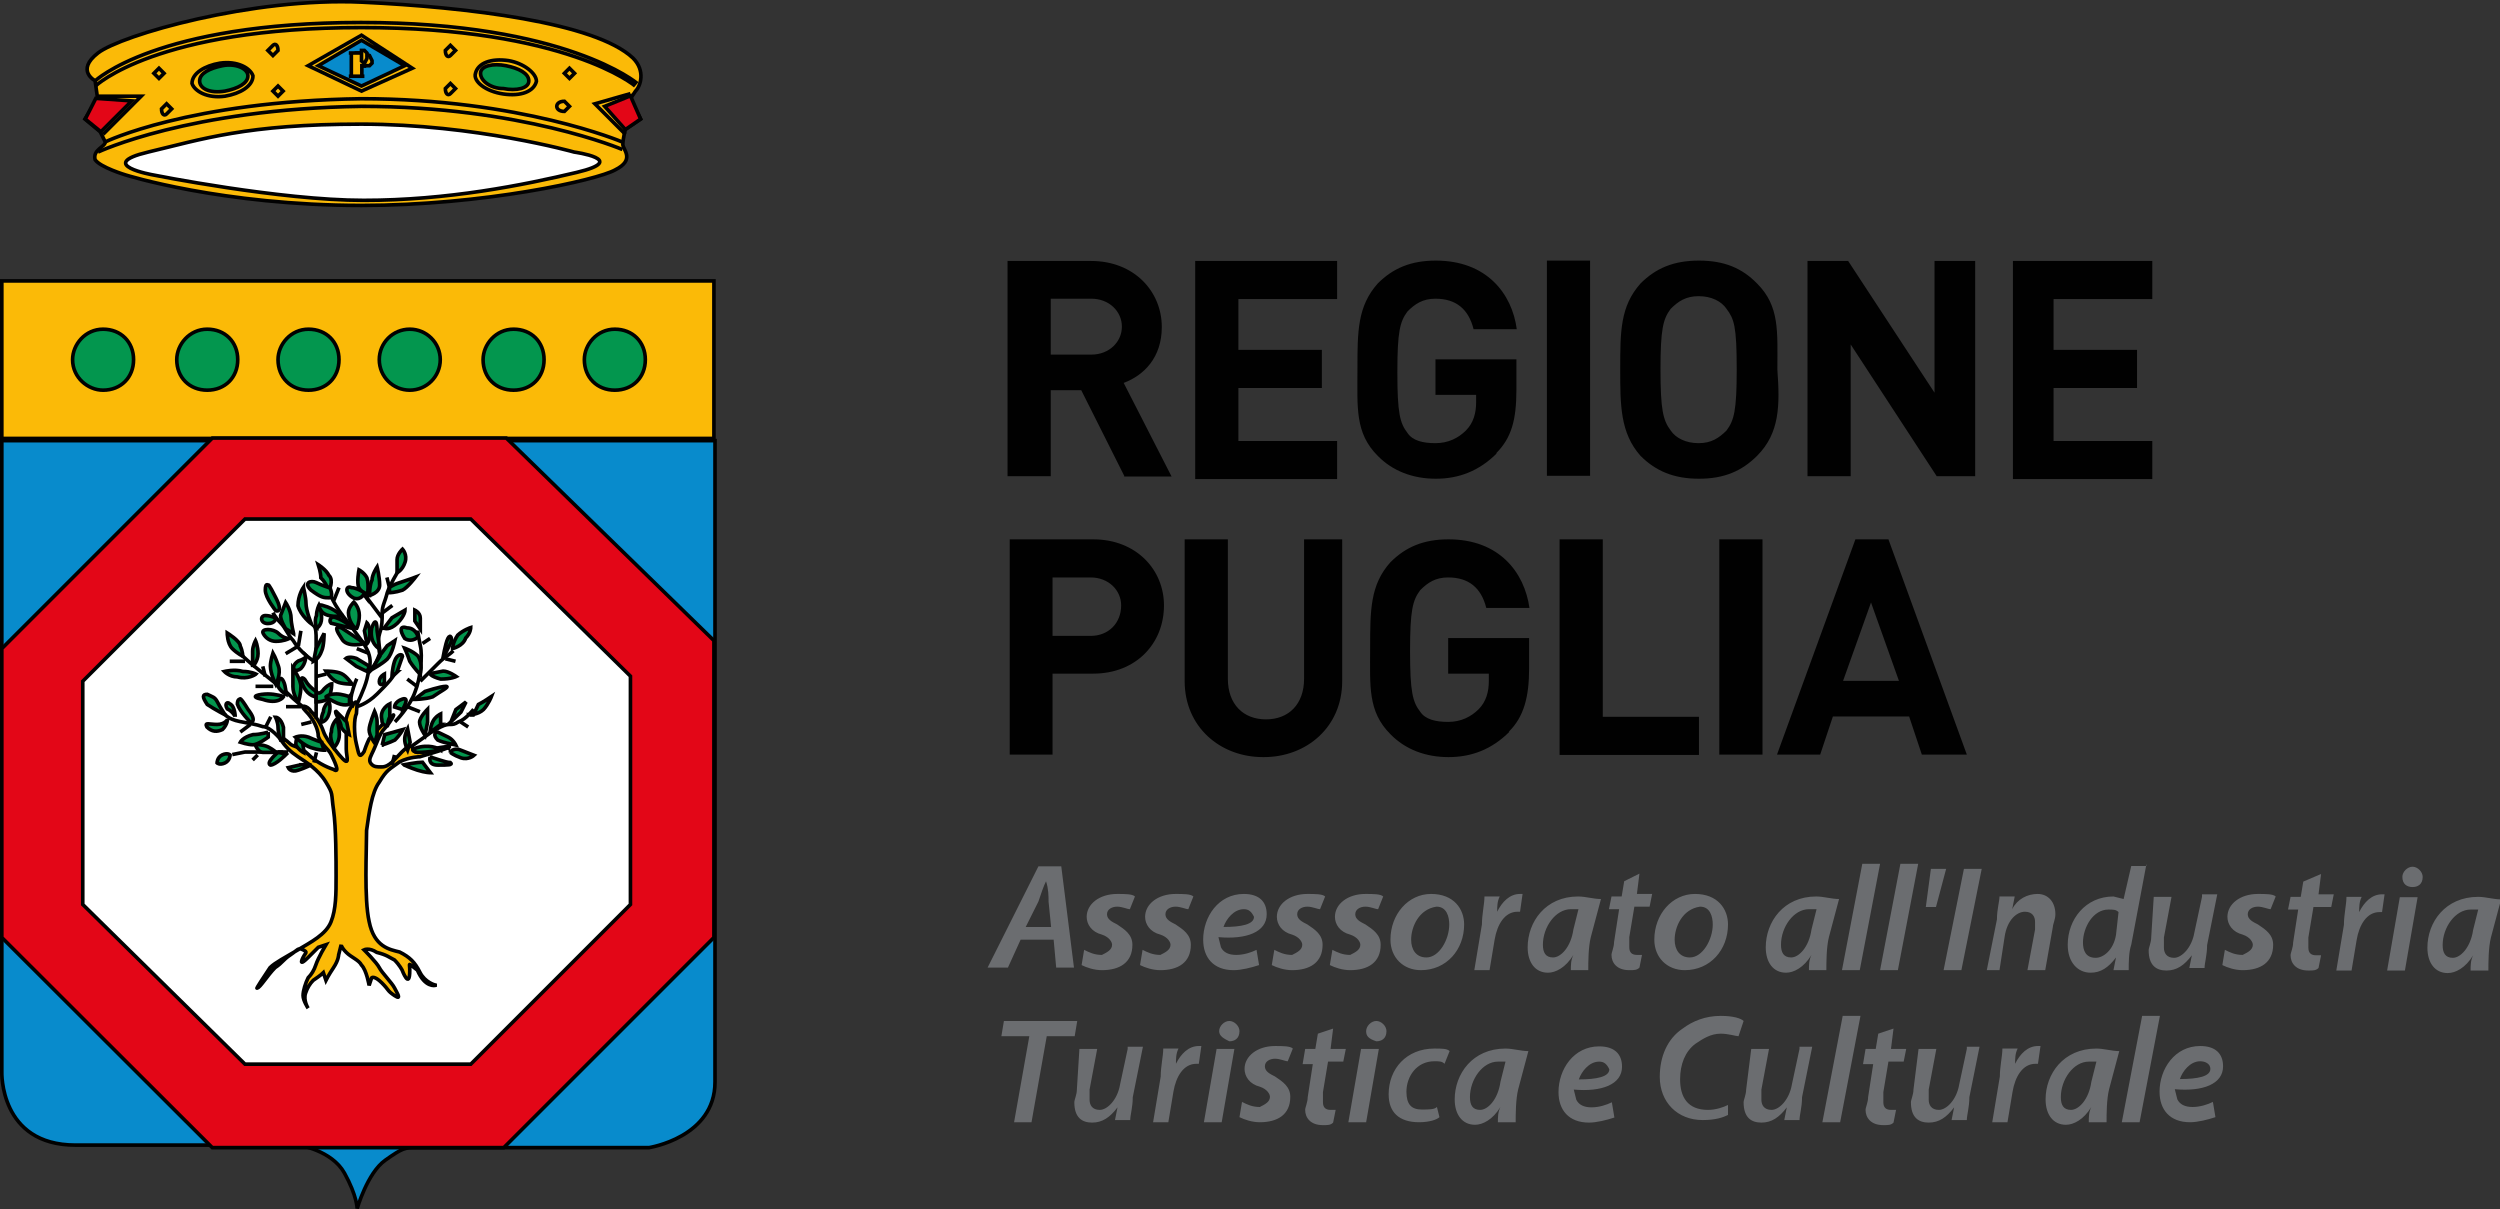 <?xml version="1.0" encoding="UTF-8"?>
<svg xmlns="http://www.w3.org/2000/svg" id="Livello_2" data-name="Livello 2" viewBox="0 0 68.88 33.31">
  <rect x="0" y="0" width="68.88" height="33.31" fill="#333333" stroke="none"/>
  <defs>
    <style>
      .cls-1 {
        fill: none;
        stroke: #010101;
        stroke-miterlimit: 3.86;
        stroke-width: .1px;
      }

      .cls-2 {
        fill: #088bcc;
      }

      .cls-2, .cls-3, .cls-4, .cls-5, .cls-6, .cls-7, .cls-8 {
        stroke-width: 0px;
      }

      .cls-3 {
        fill: #e30617;
      }

      .cls-4 {
        fill: #6b6d70;
      }

      .cls-5 {
        fill: #fff;
      }

      .cls-6 {
        fill: #fbba07;
      }

      .cls-7 {
        fill: #010101;
      }

      .cls-8 {
        fill: #03964e;
      }
    </style>
  </defs>
  <g id="Livello_1-2" data-name="Livello 1">
    <g>
      <g>
        <path class="cls-4" d="m28.12,25.89l-.35.77h-.56l1.4-2.79h.63l.35,2.79h-.49l-.07-.77h-.91Zm.84-.35l-.07-.7c0-.14,0-.35-.07-.56-.07.14-.14.35-.21.56l-.35.7h.7Zm.84,1.05c.14.07.35.14.56.14.49,0,.84-.21.84-.7,0-.28-.21-.42-.42-.56-.14-.07-.28-.14-.28-.28s.14-.21.28-.21.28.07.35.07l.14-.35c-.07-.07-.28-.07-.49-.07-.49,0-.84.28-.84.63,0,.21.14.42.42.49.21.07.28.21.28.28,0,.14-.14.21-.28.28-.21,0-.35-.07-.49-.14l-.07.42Zm1.61,0c.14.07.35.14.56.14.49,0,.84-.21.84-.7,0-.28-.21-.42-.42-.56-.14-.07-.28-.14-.28-.28s.14-.21.28-.21.28.07.35.07l.14-.35c-.07-.07-.28-.07-.49-.07-.49,0-.84.28-.84.63,0,.21.14.42.42.49.21.07.28.21.28.28,0,.14-.14.21-.28.28-.21,0-.35-.07-.49-.14l-.07.42Zm3.28,0c-.21.07-.49.14-.7.14-.56,0-.84-.35-.84-.84,0-.63.42-1.26,1.12-1.26.42,0,.63.21.63.56,0,.49-.56.7-1.33.63l.07.28c.07.14.21.21.42.21s.42-.07.56-.14l.07.42Zm-.42-1.54c-.28,0-.49.28-.56.49.49,0,.84-.07.84-.28-.07-.14-.14-.21-.28-.21m.77,1.54c.14.07.35.14.56.14.49,0,.84-.21.84-.7,0-.28-.21-.42-.42-.56-.14-.07-.28-.14-.28-.28s.14-.21.28-.21.28.07.35.07l.14-.35c-.07-.07-.28-.07-.49-.07-.49,0-.84.28-.84.63,0,.21.14.42.42.49.21.07.28.21.28.28,0,.14-.14.21-.28.28-.21,0-.35-.07-.49-.14l-.07.42Zm1.6,0c.14.07.35.14.56.14.49,0,.84-.21.84-.7,0-.28-.21-.42-.42-.56-.14-.07-.28-.14-.28-.28s.14-.21.28-.21.28.07.35.07l.14-.35c-.07-.07-.28-.07-.49-.07-.49,0-.84.28-.84.63,0,.21.14.42.42.49.21.07.28.21.28.28,0,.14-.14.21-.28.28-.21,0-.35-.07-.49-.14l-.07.42Zm3.7-1.12c0,.7-.49,1.26-1.19,1.26-.49,0-.84-.35-.84-.84,0-.7.49-1.26,1.12-1.26s.91.42.91.84m-1.46.42c0,.28.14.49.42.49.35,0,.63-.49.63-.91,0-.21-.07-.49-.35-.49-.49.07-.7.56-.7.91m2.16.84l.14-.84c.07-.42.28-.77.63-.77h.07l.07-.49h-.07c-.28,0-.49.21-.63.49,0-.14,0-.28.07-.42h-.42c0,.21-.07.49-.07.77l-.21,1.26h.42Zm2.24,0c0-.14,0-.28.07-.42-.21.35-.49.49-.7.49-.35,0-.56-.28-.56-.7,0-.7.49-1.4,1.39-1.4.21,0,.42.07.63.07l-.28,1.05c-.07.28-.07.7-.07.91h-.49Zm.21-1.68h-.21c-.42,0-.77.49-.77.98,0,.21.07.35.28.35s.49-.28.56-.77l.14-.56Zm1.26-.77l-.07.42h-.28l-.07.35h.28l-.14.91c0,.14-.07.28-.07.35,0,.21.14.42.49.42.14,0,.21,0,.28-.07l.07-.35h-.14c-.14,0-.21-.07-.21-.21v-.28l.14-.84h.42l.07-.35h-.42l.07-.56-.42.21Zm2.86,1.19c0,.7-.49,1.26-1.19,1.26-.49,0-.84-.35-.84-.84,0-.7.49-1.26,1.12-1.26s.91.42.91.84m-1.47.42c0,.28.14.49.42.49.35,0,.63-.49.63-.91,0-.21-.07-.49-.35-.49-.49.07-.7.56-.7.91m3.7.84c0-.14,0-.28.07-.42-.21.35-.49.49-.7.49-.35,0-.56-.28-.56-.7,0-.7.49-1.4,1.39-1.4.21,0,.42.07.63.07l-.28,1.05c-.07.28-.07.7-.07.91h-.49Zm.21-1.68h-.21c-.42,0-.77.49-.77.98,0,.21.07.35.28.35s.49-.28.56-.77l.14-.56Zm1.19,1.68l.56-2.93h-.49l-.56,2.93h.49Zm1.05,0l.56-2.93h-.49l-.56,2.93h.49Zm.91-2.79l-.14,1.05h.28l.28-1.05h-.42Zm.91,0l-.56,2.79h.49l.56-2.79h-.49Zm.98,2.79l.14-.91c.07-.49.35-.7.56-.7s.28.14.28.28v.21l-.21,1.12h.49l.21-1.19c0-.07.07-.21.07-.35,0-.35-.21-.56-.49-.56s-.56.14-.7.42l.07-.35h-.42c0,.14-.07.35-.07.63l-.28,1.4h.35Zm4.05-2.93l-.42,2.23c-.07.21-.07.49-.07.7h-.42l.07-.35c-.21.28-.42.42-.7.42-.35,0-.63-.28-.63-.77,0-.7.49-1.33,1.26-1.33l.28.07.21-.91h.42v-.07Zm-.77,1.33c-.07-.07-.14-.07-.28-.07-.42,0-.7.49-.7.91,0,.21.07.42.35.42.21,0,.49-.21.56-.63l.07-.63Zm2.3-.42l-.21.98c-.07.42-.35.7-.56.7s-.28-.14-.28-.28v-.28l.21-1.12h-.49l-.07,1.12c0,.14-.07.28-.07.35,0,.42.21.56.49.56s.49-.14.7-.42l-.07.35h.42c0-.14.07-.35.07-.63l.28-1.4h-.42v.07Zm.56,1.88c.14.07.35.14.56.14.49,0,.84-.21.84-.7,0-.28-.21-.42-.42-.56-.14-.07-.28-.14-.28-.28s.14-.21.28-.21.28.07.35.07l.14-.35c-.07-.07-.28-.07-.49-.07-.49,0-.84.28-.84.63,0,.21.14.42.42.49.21.07.28.21.28.28,0,.14-.14.21-.28.28-.21,0-.35-.07-.49-.14l-.07.42Zm2.23-2.3l-.07.42h-.28l-.07.35h.28l-.14.91c0,.14-.07.28-.07.35,0,.21.14.42.49.42.14,0,.21,0,.28-.07l.07-.35h-.14c-.14,0-.21-.07-.21-.21v-.28l.14-.84h.49l.07-.35h-.42l.07-.56-.49.21Zm1.33,2.45l.14-.84c.07-.42.28-.77.63-.77h.07l.07-.49h-.07c-.28,0-.49.21-.63.49,0-.14,0-.28.07-.42h-.42c0,.21-.07.49-.07.77l-.21,1.26h.42Zm.98,0l.35-2.02h.49l-.35,2.02h-.49Zm.42-2.58c0-.14.14-.28.28-.28s.28.14.28.28c0,.21-.14.28-.28.28s-.28-.07-.28-.28m1.88,2.58c0-.14,0-.28.07-.42-.21.35-.49.49-.7.49-.35,0-.56-.28-.56-.7,0-.7.49-1.4,1.4-1.4.21,0,.42.07.63.07l-.28,1.05c-.07.28-.07.7-.07.91h-.49Zm.21-1.68h-.21c-.42,0-.77.49-.77.98,0,.21.07.35.28.35s.49-.28.56-.77l.14-.56Zm-40.35,5.86h.49l.42-2.37h.77l.07-.42h-2.02l-.07.42h.77l-.42,2.37Zm3.14-2.02l-.21.98c-.07.42-.35.7-.56.7s-.28-.14-.28-.28v-.28l.21-1.12h-.49l-.07,1.12c0,.14-.07.28-.07.35,0,.42.21.56.49.56s.49-.14.7-.42l-.07.35h.42c0-.14.07-.35.07-.63l.28-1.39h-.42v.07Zm1.12,2.02l.14-.84c.07-.42.28-.77.63-.77h.07l.07-.49h-.07c-.28,0-.49.21-.63.49,0-.14,0-.28.07-.42h-.42c0,.21-.07.49-.07.77l-.21,1.26h.42Zm.98,0l.35-2.02h.49l-.35,2.02h-.49Zm.42-2.51c0-.14.14-.28.28-.28s.28.14.28.28c0,.21-.14.28-.28.28-.14-.07-.28-.14-.28-.28m.56,2.37c.14.07.35.14.56.14.49,0,.84-.21.84-.7,0-.28-.21-.42-.42-.56-.14-.07-.28-.14-.28-.28s.14-.21.28-.21.28.07.35.07l.14-.35c-.07-.07-.28-.07-.49-.07-.49,0-.84.28-.84.63,0,.21.14.42.42.49.21.07.28.21.28.28,0,.14-.14.21-.28.28-.21,0-.35-.07-.49-.14l-.07.42Zm2.16-2.3l-.07.42h-.28l-.07.42h.28l-.14.91c0,.14-.07.28-.07.35,0,.21.14.42.49.42.14,0,.21,0,.28-.07l.07-.35h-.14c-.14,0-.21-.07-.21-.21v-.28l.14-.84h.42l.07-.35h-.42l.07-.56-.42.14Zm.84,2.44l.35-2.02h.49l-.35,2.02h-.49Zm.49-2.51c0-.14.14-.28.28-.28s.28.14.28.28c0,.21-.14.28-.28.28-.21-.07-.28-.14-.28-.28m1.95,2.09c-.07.07-.21.07-.42.07-.28,0-.42-.14-.42-.49,0-.42.28-.84.77-.84.14,0,.21,0,.28.07l.14-.35c-.07-.07-.21-.07-.42-.07-.77,0-1.26.56-1.26,1.26,0,.49.28.77.84.77.28,0,.49-.07.56-.14l-.07-.28Zm1.68.42c0-.14,0-.28.07-.42-.21.35-.49.49-.7.49-.35,0-.56-.28-.56-.7,0-.7.49-1.4,1.4-1.4.21,0,.42.07.63.07l-.28,1.05c-.07.28-.07.7-.07.91h-.49Zm.21-1.67h-.21c-.42,0-.77.49-.77.98,0,.21.07.35.28.35s.49-.28.56-.77l.14-.56Zm3,1.54c-.21.07-.49.14-.7.14-.56,0-.84-.35-.84-.84,0-.63.42-1.26,1.12-1.26.42,0,.63.21.63.56,0,.49-.56.7-1.33.63l.07.28c.07.14.21.21.42.21s.42-.07.56-.14l.07.42Zm-.42-1.54c-.28,0-.49.28-.56.49.49,0,.84-.07.84-.28-.07-.14-.14-.21-.28-.21m3.56,1.19c-.14.07-.35.14-.56.14-.56,0-.77-.35-.77-.84,0-.42.14-.77.42-.98.21-.14.42-.28.7-.28.21,0,.42.07.49.07l.14-.42c-.07-.07-.28-.14-.63-.14-.42,0-.77.14-1.05.35-.42.28-.63.77-.63,1.33,0,.7.49,1.19,1.18,1.19.35,0,.56-.07.7-.14v-.28Zm1.96-1.54l-.21.98c-.07.42-.35.7-.56.7s-.28-.14-.28-.28v-.28l.21-1.12h-.49l-.14,1.12c0,.14-.07.28-.07.35,0,.42.21.56.49.56s.49-.14.7-.42l-.07.35h.42c0-.14.07-.35.07-.63l.28-1.39h-.35v.07Zm1.12,2.02l.56-2.93h-.49l-.56,2.93h.49Zm1.05-2.44l-.07.42h-.28l-.07.42h.28l-.14.91c0,.14-.07.28-.07.35,0,.21.14.42.49.42.14,0,.21,0,.28-.07l.07-.35h-.14c-.14,0-.21-.07-.21-.21v-.28l.14-.84h.42l.07-.35h-.42l.07-.56-.42.14Zm2.44.42l-.21.98c-.07.42-.35.7-.56.7s-.28-.14-.28-.28v-.28l.21-1.12h-.49l-.14,1.12c0,.14-.07.28-.07.35,0,.42.21.56.49.56s.49-.14.7-.42l-.07.35h.42c0-.14.07-.35.07-.63l.28-1.39h-.35v.07Zm1.12,2.02l.14-.84c.07-.42.28-.77.63-.77h.07l.07-.49h-.07c-.28,0-.49.21-.63.49,0-.14,0-.28.07-.42h-.42c0,.21-.07.49-.07.77l-.21,1.26h.42Zm2.24,0c0-.14,0-.28.07-.42-.21.35-.49.49-.7.49-.35,0-.56-.28-.56-.7,0-.7.49-1.4,1.4-1.4.21,0,.42.07.63.07l-.28,1.05c-.07.28-.07.7-.07.91h-.49Zm.21-1.67h-.21c-.42,0-.77.49-.77.98,0,.21.07.35.28.35s.49-.28.56-.77l.14-.56Zm1.19,1.67l.56-2.93h-.49l-.56,2.93h.49Zm2.09-.14c-.21.07-.49.14-.7.14-.56,0-.84-.35-.84-.84,0-.63.42-1.26,1.12-1.26.42,0,.63.21.63.56,0,.49-.56.7-1.33.63l.07.28c.07.14.21.21.42.21s.42-.07.56-.14l.07.42Zm-.42-1.54c-.28,0-.49.28-.56.49.49,0,.84-.07.84-.28,0-.14-.14-.21-.28-.21"></path>
        <path class="cls-7" d="m30.98,13.12l-1.19-2.37h-.84v2.37h-1.19v-5.93h2.3c1.19,0,1.95.84,1.95,1.82,0,.84-.49,1.33-1.05,1.54l1.32,2.58h-1.32Zm-.91-4.89h-1.12v1.54h1.12c.49,0,.84-.35.84-.77s-.35-.77-.84-.77m2.86,4.89v-5.93h3.91v1.05h-2.72v1.4h2.3v1.05h-2.3v1.46h2.72v1.05h-3.91v-.07Zm8.31-.63c-.49.49-1.05.7-1.68.7s-1.19-.21-1.6-.63c-.63-.63-.56-1.33-.56-2.38s0-1.74.56-2.37c.42-.42.91-.63,1.6-.63,1.4,0,2.1.91,2.23,1.89h-1.19c-.14-.56-.49-.84-1.05-.84-.35,0-.56.14-.77.35-.21.28-.28.56-.28,1.68s.07,1.4.28,1.67c.14.21.42.28.77.28s.63-.14.84-.35c.21-.21.28-.49.28-.77v-.21h-1.12v-.98h2.23v.84c0,.84-.14,1.33-.56,1.75m1.4-5.31h1.19v5.93h-1.19v-5.93Zm5.79,5.38c-.42.42-.91.63-1.6.63s-1.19-.21-1.61-.63c-.56-.63-.56-1.4-.56-2.38,0-1.05,0-1.74.56-2.37.42-.42.91-.63,1.61-.63s1.19.21,1.6.63c.63.63.56,1.33.56,2.37.07.98.07,1.75-.56,2.38m-.84-4.05c-.14-.21-.42-.35-.77-.35s-.56.14-.77.35c-.21.28-.28.56-.28,1.67s.07,1.4.28,1.68c.14.21.42.35.77.35s.56-.14.77-.35c.21-.28.28-.56.28-1.68,0-1.19-.07-1.39-.28-1.67m5.79,4.61l-2.37-3.63v3.63h-1.19v-5.93h1.12l2.38,3.63v-3.63h1.12v5.93h-1.05Zm2.1,0v-5.93h3.84v1.05h-2.72v1.4h2.3v1.05h-2.3v1.46h2.72v1.05h-3.84v-.07Zm-25.34,5.44h-1.12v2.23h-1.18v-5.93h2.3c1.19,0,1.95.84,1.95,1.82,0,1.05-.77,1.88-1.95,1.88m-.07-2.65h-1.05v1.61h1.05c.49,0,.84-.35.84-.84,0-.42-.35-.77-.84-.77m4.75,4.95c-1.19,0-2.16-.84-2.16-2.09v-3.91h1.19v3.84c0,.7.42,1.12,1.05,1.12s1.05-.42,1.05-1.12v-3.84h1.05v3.91c0,1.26-.98,2.09-2.16,2.09m6.77-.7c-.49.49-1.05.7-1.68.7s-1.19-.21-1.6-.63c-.63-.63-.56-1.33-.56-2.37s0-1.75.56-2.37c.42-.42.91-.63,1.6-.63,1.4,0,2.09.91,2.23,1.89h-1.19c-.14-.56-.49-.84-1.05-.84-.35,0-.56.14-.77.35-.21.28-.28.56-.28,1.68s.07,1.4.28,1.67c.14.21.42.28.77.28s.63-.14.84-.35c.21-.21.28-.49.28-.77v-.21h-1.12v-.98h2.23v.84c0,.77-.14,1.33-.56,1.74m1.4.63v-5.93h1.19v4.89h2.65v1.05h-3.84Zm4.4-5.93h1.19v5.93h-1.19v-5.93Zm5.58,5.93l-.35-1.05h-2.1l-.35,1.05h-1.19l2.16-5.93h.91l2.16,5.93h-1.26Zm-1.4-4.19l-.77,2.16h1.54l-.77-2.16Z"></path>
      </g>
      <rect class="cls-6" x=".06" y="7.75" width="19.62" height="4.33"></rect>
      <rect class="cls-1" x=".05" y="7.74" width="19.62" height="4.34"></rect>
      <g>
        <path class="cls-2" d="m.05,12.07v17.45s-.07,2.02,2.02,2.02h6.14s.91.14,1.26.77c.35.63.35.98.35.98,0,0,.28-.98.77-1.33.49-.35.56-.35.84-.35h6.42s1.82-.28,1.82-1.81V12.14H.05v-.07Z"></path>
        <path class="cls-1" d="m.05,12.07v17.46s-.07,2.02,2.03,2.02h6.15s.91.14,1.26.77c.35.63.35.98.35.98,0,0,.28-.98.77-1.33.49-.35.56-.35.84-.35h6.43s1.82-.28,1.82-1.81V12.14H.05v-.07Z"></path>
        <path class="cls-8" d="m2.01,9.91c0-.42.35-.84.84-.84s.84.35.84.84-.35.84-.84.84c-.42,0-.84-.35-.84-.84"></path>
        <path class="cls-1" d="m2,9.91c0-.42.35-.84.84-.84s.84.35.84.84-.35.84-.84.84c-.42,0-.84-.35-.84-.84Z"></path>
        <path class="cls-8" d="m4.87,9.91c0-.42.35-.84.84-.84s.84.35.84.84-.35.84-.84.84-.84-.35-.84-.84"></path>
        <path class="cls-1" d="m4.87,9.91c0-.42.35-.84.84-.84s.84.35.84.84-.35.84-.84.84-.84-.35-.84-.84Z"></path>
        <path class="cls-8" d="m7.66,9.91c0-.42.35-.84.84-.84s.84.35.84.84-.35.84-.84.84-.84-.35-.84-.84"></path>
        <path class="cls-1" d="m7.66,9.91c0-.42.35-.84.84-.84s.84.35.84.84-.35.84-.84.84-.84-.35-.84-.84Z"></path>
        <path class="cls-8" d="m10.46,9.91c0-.42.35-.84.84-.84.42,0,.84.35.84.84s-.35.84-.84.84c-.42,0-.84-.35-.84-.84"></path>
        <circle class="cls-1" cx="11.29" cy="9.91" r=".84"></circle>
        <path class="cls-8" d="m16.11,9.91c0-.42.35-.84.84-.84s.84.35.84.84-.35.84-.84.84-.84-.35-.84-.84"></path>
        <path class="cls-1" d="m16.1,9.91c0-.42.35-.84.84-.84s.84.35.84.84-.35.84-.84.84-.84-.35-.84-.84Z"></path>
      </g>
      <polygon class="cls-3" points="13.95 12.07 5.85 12.07 .05 17.87 .05 25.83 5.85 31.62 13.88 31.62 19.67 25.83 19.67 17.66 13.95 12.07"></polygon>
      <polygon class="cls-1" points="13.95 12.07 5.85 12.07 .05 17.87 .05 25.83 5.85 31.62 13.88 31.62 19.67 25.83 19.67 17.65 13.95 12.07"></polygon>
      <polygon class="cls-5" points="12.97 14.31 6.76 14.31 2.29 18.78 2.29 24.92 6.76 29.32 12.97 29.32 17.37 24.92 17.37 18.64 12.97 14.31"></polygon>
      <polygon class="cls-1" points="12.97 14.3 6.75 14.3 2.28 18.77 2.28 24.92 6.75 29.32 12.97 29.32 17.37 24.92 17.37 18.63 12.97 14.3"></polygon>
      <g>
        <path class="cls-6" d="m11.99,27.15s-.28-.07-.42-.35c-.14-.28-.28-.42-.56-.56-.28-.07-.7-.14-.84-.84-.14-.63-.07-1.96-.07-2.51.07-.49.14-1.05.35-1.33.21-.35.28-.35.56-.56.28-.14.56-.14.56-.14,1.67-.49.28-.21,0-.14-.21.07-.21-.14-.21-.14,0,0-.07-.07-.28.14-.21.21-.35.42-.56.42-.14,0-.21,0-.28-.07-.07-.07-.07-.14,0-.28.14-.28.21-.56.35-.7.14-.14.35-.49.21-.35-.14.07-.63.63-.63.63,0,0-.07.14-.14.35-.14.21-.14.07-.21-.21-.07-.28-.07-.7,0-.84,0-.14.07-.42-.07-.28-.14.14-.28.49-.21.7v.56c0,.21.14.56-.21.14q-.35-.42-.42-.63c-.07-.21-.21-.42-.35-.56-.07-.14-.35-.21-.14,0,.21.21.35.49.35.7.07.21.28.35.35.49.07.14.28.56.07.42-.21-.07-.49-.21-.7-.42-.21-.21-.42-.21-.49-.28-.07-.07-.42-.35-.28-.14.14.21.28.35.49.49.21.14.56.35.77.7.21.35.14.28.21.77.07.49.07,1.4.07,1.82,0,.49,0,.91-.14,1.26-.14.35-.56.56-.91.77-.35.21-.63.35-.77.49-.14.21-.42.63-.35.56.07,0,.28-.35.49-.56.21-.14.21-.21.42-.35.21-.14.21-.21.35-.14.14.07.07.07,0,.21-.07.14-.07.21.14,0,.21-.21.28-.28.28-.28l.21-.07s-.21.35-.28.56q-.07.21-.21.35c-.07.14-.14.35-.14.49s.14.35.14.35c0,0-.14-.21-.07-.42q.07-.21.21-.35c.21-.14.28-.21.28-.21l.07.21s.07-.14.21-.35c.14-.21.14-.35.14-.35l.07-.28s0,.07.14.21c.14.14.35.21.42.35.14.14.21.56.21.56l.07-.21s.07-.07.28.14c.21.21.14.21.35.35.21.14.07-.07,0-.21-.07-.14-.35-.42-.42-.56-.07-.14-.42-.49-.42-.49,0,0,.14-.07.35.07.28.07.35.14.49.21.14.14.21.28.21.28,0,0,.21.56.21,0,0-.21-.07-.21.21,0,.21.49.49.42.49.42"></path>
        <path class="cls-1" d="m11.3,20.59l.49-.35s.07-.07.35-.21c.28-.14.28,0,.49-.14.21-.07.42-.35.42-.35m-1.47-.77l.49-.49c.21-.21.28-.21.42-.35m-1.61,1.96s.42-.42.56-.84c.14-.35.21-.98.14-1.26-.07-.35-.07-.42-.07-.42m-1.68,2.1s.28-.07.56-.35c.28-.28.49-.49.49-.63m-.77-2.02l.42.56m.42-1.26s-.21.35-.28.56c-.07.28-.14.35-.14.56s0,.35-.07.56c-.07.21,0,.56,0,.56,0,0-.14.42-.35.56m-.28.84s.21-.42.28-.7c.07-.35.21-.56-.14-1.05-.35-.49-.49-.63-.63-.84-.14-.21-.21-.35-.28-.56m.7,3.21s-.14-.07-.07-.35c.07-.28.14-.42.14-.42m-1.19-.49s-.35-.21-.56-.56c-.14-.14-.21-.35-.35-.49-.14-.14-.21-.28-.21-.28m1.19,2.93v-2.16c0-.21,0-.35-.07-.42m-.21,2.31s-.28-.21-.56-.49c-.35-.28-.7-.56-.7-.56,0,0-.35-.28-.49-.42m1.26,2.65h-1.19l-.35.07m1.33-.42s-.28-.35-.49-.35c-.21-.07-.28-.07-.63-.14-.35-.07-.42-.21-.42-.21m5.8,7.47s-.28-.07-.42-.35c-.14-.28-.28-.42-.56-.56-.28-.07-.7-.14-.84-.84-.14-.63-.07-1.96-.07-2.51.07-.49.14-1.05.35-1.33.21-.35.28-.35.56-.56.28-.14.56-.14.56-.14,1.68-.49.28-.21,0-.14-.21.07-.21-.14-.21-.14,0,0-.07-.07-.28.14-.21.21-.35.42-.56.42-.14,0-.21,0-.28-.07-.07-.07-.07-.14,0-.28.14-.28.21-.56.35-.7.14-.14.35-.49.21-.35-.14.07-.63.63-.63.63,0,0-.07.14-.14.35-.14.21-.14.07-.21-.21-.07-.28-.07-.7,0-.84,0-.14.07-.42-.07-.28-.14.14-.28.49-.21.7v.56c0,.21.14.56-.21.14q-.35-.42-.42-.63c-.07-.21-.21-.42-.35-.56-.07-.14-.35-.21-.14,0,.21.21.35.49.35.7.07.21.28.35.35.49.07.14.28.56.07.42-.21-.07-.49-.21-.7-.42-.21-.21-.42-.21-.49-.28-.07-.07-.42-.35-.28-.14.14.21.28.35.49.49.21.14.56.35.77.7.21.35.14.28.21.77.07.49.07,1.4.07,1.82,0,.49,0,.91-.14,1.26-.14.35-.56.56-.91.77-.35.21-.63.35-.77.49-.14.21-.42.63-.35.56.07,0,.28-.35.49-.56.21-.14.21-.21.42-.35.21-.14.21-.21.35-.14.14.07.07.07,0,.21-.07.14-.07.21.14,0,.21-.21.28-.28.28-.28l.21-.07s-.21.35-.28.56q-.07.21-.21.35c-.07.14-.14.35-.14.49s.14.35.14.35c0,0-.14-.21-.07-.42q.07-.21.21-.35c.21-.14.28-.21.28-.21l.07.21s.07-.14.21-.35c.14-.21.14-.35.14-.35l.07-.28s0,.07.14.21c.14.14.35.21.42.35.14.14.21.56.21.56l.07-.21s.07-.07.28.14c.21.21.14.21.35.35.21.14.07-.07,0-.21-.07-.14-.35-.42-.42-.56-.07-.14-.42-.49-.42-.49,0,0,.14-.07.35.07.28.07.35.14.49.21.14.14.21.28.21.28,0,0,.21.56.21,0,0-.21-.07-.21.21,0,.21.49.49.42.49.42Z"></path>
        <path class="cls-8" d="m8.29,21.08l-.35.07s.07.14.28.07c.21-.07.35-.14.35-.14h-.28Z"></path>
        <path class="cls-1" d="m8.29,21.07l-.35.08s.07.15.28.07c.21-.07.36-.15.36-.15h-.29Z"></path>
        <path class="cls-8" d="m6.62,19.26s-.07,0-.07.14c.07.21.35.49.35.49,0,0,.21,0-.07-.35-.21-.35-.21-.28-.21-.28"></path>
        <path class="cls-1" d="m6.61,19.26s-.07,0-.07.14c.07.21.36.5.36.5,0,0,.21,0-.07-.36-.22-.36-.22-.28-.22-.28Z"></path>
        <path class="cls-8" d="m7.38,16.12s-.07-.07-.07.14.28.56.28.56c0,0,.21.07,0-.35-.21-.42-.21-.35-.21-.35"></path>
        <path class="cls-1" d="m7.38,16.12s-.07-.07-.07.14.29.57.29.57c0,0,.22.07,0-.36-.21-.42-.21-.35-.21-.35Z"></path>
        <path class="cls-8" d="m7.66,20.73s-.35.28-.21.35c.14,0,.42-.28.42-.28l-.21-.07Z"></path>
        <path class="cls-1" d="m7.67,20.72s-.36.29-.22.36c.14,0,.43-.29.43-.29l-.22-.07Z"></path>
        <path class="cls-8" d="m6.34,20.8s-.07-.07-.21,0c-.14.07-.14.21-.14.21,0,0,.07.07.21,0,.14-.07.14-.21.14-.21"></path>
        <path class="cls-1" d="m6.34,20.8s-.07-.07-.22,0c-.14.07-.14.22-.14.22,0,0,.07.07.22,0,.14-.07.14-.22.14-.22Z"></path>
        <path class="cls-8" d="m7.59,20.73s-.07-.07-.21-.14c-.14-.07-.35-.07-.35-.07,0,0,.07.21.21.21h.35Z"></path>
        <path class="cls-1" d="m7.61,20.73s-.07-.07-.22-.15c-.15-.07-.36-.07-.36-.07,0,0,.07.22.22.22h.36Z"></path>
        <path class="cls-8" d="m6.2,19.68s-.14-.21-.21-.35c-.07-.14-.14-.14-.28-.21-.14,0-.14.07,0,.28.21.14.49.28.49.28"></path>
        <path class="cls-1" d="m6.2,19.69s-.14-.21-.21-.35c-.07-.14-.14-.14-.28-.21-.14,0-.14.07,0,.28.21.14.5.29.5.29Z"></path>
        <path class="cls-8" d="m6.69,18.08s0-.14-.07-.28c0-.14-.35-.35-.35-.35,0,0,0,.28.14.42.14.14.28.21.28.21"></path>
        <path class="cls-1" d="m6.69,18.09s0-.14-.07-.29c0-.14-.36-.36-.36-.36,0,0,0,.29.14.43.14.14.29.21.29.21Z"></path>
        <path class="cls-8" d="m7.04,18.57s-.14-.07-.35-.07c-.21-.07-.49,0-.49,0,0,0,.14.14.35.14.28.07.49-.07.49-.07"></path>
        <path class="cls-1" d="m7.05,18.57s-.14-.07-.36-.07c-.22-.07-.51,0-.51,0,0,0,.14.15.36.15.29.08.5-.07.5-.07Z"></path>
        <path class="cls-8" d="m6.27,19.82s-.07.14-.28.14-.35-.07-.28.07c.14.14.28.14.42.07.14-.14.14-.28.14-.28"></path>
        <path class="cls-1" d="m6.27,19.82s-.07.14-.29.14-.35-.07-.28.07c.14.14.28.14.43.07.14-.14.14-.29.14-.29Z"></path>
        <path class="cls-8" d="m6.48,19.75s0-.28-.14-.35c-.07-.07-.14,0-.07.14.14.07.21.21.21.21"></path>
        <path class="cls-1" d="m6.48,19.75s0-.29-.15-.36c-.07-.07-.15,0-.07.14.15.07.22.21.22.21Z"></path>
        <path class="cls-8" d="m7.59,18.85s.14-.28.07-.49c-.07-.21-.14-.35-.14-.35,0,0-.07.21-.07.35,0,.21.14.49.14.49"></path>
        <path class="cls-1" d="m7.6,18.86s.15-.29.07-.51c-.07-.22-.15-.36-.15-.36,0,0-.07.22-.07.36,0,.22.15.51.15.51Z"></path>
        <path class="cls-8" d="m8.08,17.45s-.07-.28-.07-.42c0-.21-.14-.42-.14-.42l-.14.35c0,.14.14.35.14.35l.21.14Z"></path>
        <path class="cls-1" d="m8.09,17.46s-.07-.29-.07-.43c0-.21-.15-.43-.15-.43l-.14.36c0,.14.14.36.14.36l.22.14Z"></path>
        <path class="cls-8" d="m8.36,16.19s.07.28.07.42c0,.21.14.56.14.56,0,0-.28-.21-.35-.49,0-.28.14-.49.14-.49"></path>
        <path class="cls-1" d="m8.36,16.18s.07.29.07.43c0,.22.15.58.15.58,0,0-.29-.22-.37-.5,0-.29.15-.51.15-.51Z"></path>
        <path class="cls-8" d="m9.06,16.26s.14-.28,0-.42c-.07-.14-.28-.28-.28-.28,0,0,.07.21.07.35.14.14.21.35.21.35"></path>
        <path class="cls-1" d="m9.06,16.28s.15-.29,0-.43c-.07-.15-.29-.29-.29-.29,0,0,.07.22.07.36.15.14.22.36.22.36Z"></path>
        <path class="cls-8" d="m9.83,17.31s.07-.14.07-.35-.14-.35-.14-.35c0,0-.14.14-.14.28,0,.21.14.42.21.42"></path>
        <path class="cls-1" d="m9.83,17.31s.07-.14.07-.36-.15-.36-.15-.36c0,0-.15.14-.15.29,0,.21.15.43.22.43Z"></path>
        <path class="cls-8" d="m8.71,19.05s-.21-.14-.28-.28c-.07-.14-.21-.14-.07.14.14.28.35.28.35.28v-.14Z"></path>
        <path class="cls-1" d="m8.72,19.06s-.21-.14-.29-.29c-.07-.14-.21-.14-.07.14.14.29.36.29.36.29v-.14Z"></path>
        <path class="cls-8" d="m9.69,18.85s-.14-.21-.28-.28c-.14-.07-.42-.07-.42-.07,0,0,.14.21.28.28.14.07.42.07.42.07"></path>
        <path class="cls-1" d="m9.7,18.85s-.14-.22-.29-.29c-.14-.07-.43-.07-.43-.07,0,0,.14.22.29.29.14.07.43.07.43.07Z"></path>
        <path class="cls-8" d="m10.46,18.08l.21-.28.21-.14s-.07.35-.21.49c-.14.14-.42.28-.42.28l.21-.35Z"></path>
        <path class="cls-1" d="m10.45,18.08l.22-.29.21-.14s-.07.36-.21.51c-.15.14-.43.29-.43.29l.22-.36Z"></path>
        <path class="cls-8" d="m10.18,18.36s-.21-.14-.35-.21c-.21-.07-.28,0-.28,0l.28.21c.14.07.28.14.28.14l.07-.14Z"></path>
        <path class="cls-1" d="m10.18,18.36s-.22-.14-.36-.22c-.21-.07-.29,0-.29,0l.29.22c.14.07.29.14.29.14l.07-.14Z"></path>
        <path class="cls-8" d="m8.36,20.73s0-.21-.07-.35c-.07-.14-.14-.07-.14.14.07.14.21.21.21.21"></path>
        <path class="cls-1" d="m8.37,20.74s0-.22-.07-.36c-.07-.15-.15-.07-.15.14.07.14.22.22.22.22Z"></path>
        <path class="cls-8" d="m7.87,19.12s0-.21-.07-.35c-.07-.14-.14-.07-.14.14.07.14.21.21.21.21"></path>
        <path class="cls-1" d="m7.88,19.13s0-.22-.07-.36c-.07-.15-.15-.07-.15.14.07.14.22.22.22.22Z"></path>
        <path class="cls-8" d="m8.85,20.45s-.21-.07-.35-.14c-.21-.07-.35,0-.35,0,0,0,.21.21.42.28.21.07.35.07.35.07l-.07-.21Z"></path>
        <path class="cls-1" d="m8.86,20.45s-.21-.07-.36-.14c-.21-.07-.36,0-.36,0,0,0,.22.22.43.29.21.07.36.07.36.07l-.07-.21Z"></path>
        <path class="cls-8" d="m7.8,20.38v-.35c-.07-.28-.21-.28-.21-.28,0,0,.07.14.07.28s.07.35.07.35h.07Z"></path>
        <path class="cls-1" d="m7.81,20.39v-.35c-.07-.28-.22-.28-.22-.28,0,0,.07.14.07.28s.07.35.07.35h.07Z"></path>
        <path class="cls-8" d="m7.38,20.17s-.21.07-.42.07c-.28.07-.35.21-.35.21,0,0,.21.07.35.07s.42-.21.42-.21v-.14Z"></path>
        <path class="cls-1" d="m8.3,19.47h-.42m-.35-.56h-.49m1.54.98l-.28.07m.35,1.05l.07-.28m-1.4-.7l.14-.28m-.56.21l-.28.21m.77,0s-.21.07-.42.07c-.28.07-.35.21-.35.21,0,0,.21.07.35.07s.42-.21.42-.21v-.14Z"></path>
        <path class="cls-8" d="m7.8,19.19s-.21-.07-.42-.07-.56.07-.14.14c.42.14.56-.07.56-.07"></path>
        <path class="cls-1" d="m7.81,19.19s-.21-.07-.43-.07-.57.07-.14.15c.43.15.57-.07.57-.07Z"></path>
        <path class="cls-8" d="m8.22,19.33s.07-.21.07-.42-.21-.49-.21-.49v.49c0,.21.14.42.14.42"></path>
        <path class="cls-1" d="m8.22,19.35s.07-.22.07-.43-.22-.51-.22-.51v.51c0,.22.15.43.15.43Z"></path>
        <path class="cls-8" d="m6.97,18.36s.14-.14.14-.35-.07-.35-.07-.35c0,0-.07.14-.07.28v.42Z"></path>
        <path class="cls-1" d="m6.96,18.37s.15-.15.15-.36-.07-.36-.07-.36c0,0-.08.15-.08.29v.44Z"></path>
        <path class="cls-8" d="m7.94,17.59s-.14,0-.28-.14c-.14-.14-.49-.14-.42,0,.07.14.21.21.35.21.21,0,.35-.07.35-.07"></path>
        <path class="cls-1" d="m7.95,17.59s-.14,0-.28-.14c-.14-.14-.49-.14-.42,0,.07.14.21.22.35.22.21,0,.35-.07.35-.07Z"></path>
        <path class="cls-8" d="m8.43,18.08s0,.07-.21.14c-.21.14-.14.35.07.21.14-.14.14-.35.14-.35"></path>
        <path class="cls-1" d="m8.44,18.07s0,.07-.22.14c-.22.14-.14.36.07.21.14-.14.14-.36.14-.36Z"></path>
        <path class="cls-8" d="m7.59,17.03s-.14-.07-.28-.07-.14.21.07.21.21-.14.21-.14"></path>
        <path class="cls-1" d="m7.6,17.03s-.14-.07-.29-.07-.14.22.07.22.22-.15.22-.15Z"></path>
        <path class="cls-8" d="m9.06,16.19s-.21-.07-.35-.14c-.14-.07-.35,0-.14.21.28.21.35.21.49.21s0-.35,0-.28"></path>
        <path class="cls-1" d="m9.06,16.19s-.21-.07-.35-.14c-.14-.07-.36,0-.14.21.28.21.35.21.5.21s0-.36,0-.29Z"></path>
        <path class="cls-8" d="m8.71,17.87l.21-.42s0,.35-.07.49c-.07.21-.21.28-.21.28l.07-.35Z"></path>
        <path class="cls-1" d="m8.71,17.87l.22-.42s0,.35-.07.49c-.07.21-.22.28-.22.28l.07-.35Z"></path>
        <path class="cls-8" d="m9.2,20.59s.14-.14.14-.35-.07-.42-.07-.42c0,0-.14.14-.14.35-.07.14.07.42.07.42"></path>
        <path class="cls-1" d="m9.2,20.6s.15-.14.15-.36-.07-.43-.07-.43c0,0-.15.14-.15.36-.07.14.07.43.07.43Z"></path>
        <path class="cls-8" d="m8.85,19.89s.14,0,.21-.21c.07-.21,0-.35,0-.35,0,0-.14.14-.14.28-.07.14-.07.35-.07.28"></path>
        <path class="cls-1" d="m8.84,19.9s.15,0,.22-.22c.07-.21,0-.36,0-.36,0,0-.15.14-.15.29-.07.14-.07.36-.07.29Z"></path>
        <path class="cls-8" d="m9.55,19.89l-.28-.28c-.07,0,.14.28.14.42.07.14.21.21.21.21l-.07-.35Z"></path>
        <path class="cls-1" d="m9.55,19.89l-.29-.29c-.07,0,.14.29.14.43.07.14.22.21.22.21l-.07-.36Z"></path>
        <path class="cls-8" d="m8.71,19.05s.07.14.21-.07c.14-.14.21-.14.21-.14,0,0,0,.21-.07.35-.07.14-.35.14-.35.14v-.28Z"></path>
        <path class="cls-1" d="m8.71,19.05s.07.14.22-.07c.14-.14.21-.14.21-.14,0,0,0,.21-.07.36-.07.14-.36.14-.36.14v-.29Z"></path>
        <path class="cls-8" d="m8.71,17.31s.14-.07.14-.28-.07-.35-.07-.35c0,0-.07.14-.07.28-.07.14,0,.35,0,.35"></path>
        <path class="cls-1" d="m8.71,17.32s.15-.07.15-.29-.07-.36-.07-.36c0,0-.07.14-.07.29-.07.14,0,.36,0,.36Z"></path>
        <path class="cls-8" d="m9.62,19.19s-.21-.07-.35-.07c-.21,0-.28.07-.28.07,0,0-.07,0,.21.14.28.14.42.07.42.07v-.21Z"></path>
        <path class="cls-1" d="m9.62,19.19s-.21-.07-.35-.07c-.21,0-.28.07-.28.07,0,0-.07,0,.21.14.28.15.43.07.43.07v-.22Z"></path>
        <path class="cls-8" d="m10.04,17.73s-.49.14-.63-.14c-.14-.21-.21-.35,0-.28.21.14.63.42.63.42"></path>
        <path class="cls-1" d="m10.05,17.73s-.5.14-.64-.14c-.14-.21-.21-.36,0-.29.22.14.64.43.64.43Z"></path>
        <path class="cls-8" d="m9.69,17.31l-.56-.14c-.07-.07,0-.21.14-.14.21.07.49.28.42.28"></path>
        <path class="cls-1" d="m9.69,17.31l-.57-.14c-.07-.07,0-.22.14-.15.21.07.5.29.43.29Z"></path>
        <path class="cls-8" d="m9.41,16.96s-.42.07-.56-.14q-.14-.21.07-.14c.28.07.49.28.49.28"></path>
        <path class="cls-1" d="m9.42,16.97s-.43.07-.57-.14q-.14-.22.07-.14c.29.07.5.29.5.29Z"></path>
        <path class="cls-8" d="m10.18,16.4s.28-.07.28-.28-.07-.49-.07-.49c0,0-.14.21-.14.35-.07.14-.07.42-.07.42"></path>
        <path class="cls-1" d="m10.17,16.41s.29-.07.29-.29-.07-.5-.07-.5c0,0-.14.21-.14.36-.07.14-.07.43-.07.43Z"></path>
        <path class="cls-8" d="m10.11,16.47s.07-.35,0-.56c-.07-.14-.21-.21-.21-.21,0,0-.07.35,0,.49l.21.28Z"></path>
        <path class="cls-1" d="m10.11,16.49s.07-.36,0-.57c-.07-.14-.22-.22-.22-.22,0,0-.07.36,0,.5l.22.29Z"></path>
        <path class="cls-8" d="m10.04,16.33s-.21-.14-.35-.14c-.14-.07-.21.14.07.28.21.07.28-.14.28-.14"></path>
        <path class="cls-1" d="m10.04,16.33s-.22-.14-.36-.14c-.14-.07-.21.14.07.29.21.07.29-.14.29-.14Z"></path>
        <path class="cls-8" d="m10.94,15.77s.14-.07.21-.28c.07-.21-.07-.35-.07-.35,0,0-.14.14-.14.28v.35Z"></path>
        <path class="cls-1" d="m10.94,15.78s.15-.07.22-.29c.07-.21-.07-.36-.07-.36,0,0-.15.14-.15.29v.36Z"></path>
        <path class="cls-8" d="m10.74,16.19s.07-.07.28-.14c.21-.07.42-.14.42-.14,0,0-.21.28-.35.35-.21.07-.35.07-.35.07v-.14Z"></path>
        <path class="cls-1" d="m10.73,16.19s.07-.07.29-.14c.22-.07.43-.15.43-.15,0,0-.22.29-.36.36-.21.07-.36.07-.36.07v-.14Z"></path>
        <path class="cls-8" d="m12.48,17.87s.28-.07.35-.28c.14-.14.14-.28.14-.28,0,0-.21.07-.35.21-.14.21-.14.35-.14.35"></path>
        <path class="cls-1" d="m12.47,17.87s.29-.07.36-.29c.14-.14.14-.29.14-.29,0,0-.21.07-.36.21-.14.21-.14.36-.14.36Z"></path>
        <path class="cls-8" d="m12.97,19.68s.21,0,.35-.14c.14-.14.21-.35.21-.35,0,0-.21.14-.35.21l-.14.28h-.07Z"></path>
        <path class="cls-1" d="m12.96,19.69s.21,0,.36-.14c.14-.15.22-.36.22-.36,0,0-.22.15-.36.22l-.14.29h-.07Z"></path>
        <path class="cls-8" d="m10.39,20.24v-.35c0-.14-.07-.28-.07-.28,0,0-.14.35-.14.49s.14.35.14.35l.07-.21Z"></path>
        <path class="cls-1" d="m10.39,20.25v-.36c0-.14-.07-.29-.07-.29,0,0-.15.36-.15.51s.15.36.15.36l.07-.22Z"></path>
        <path class="cls-8" d="m10.67,20.03s0-.14.07-.28v-.35s-.28.14-.21.42c0,.21.14.14.14.21"></path>
        <path class="cls-1" d="m10.67,20.04s0-.14.07-.29v-.36s-.29.14-.22.43c0,.21.15.14.15.21Z"></path>
        <path class="cls-8" d="m11.08,19.54s.21-.35,0-.28c-.21.07-.21.21-.21.21l.21.07Z"></path>
        <path class="cls-1" d="m11.09,19.55s.22-.36,0-.29c-.22.07-.22.22-.22.22l.22.07Z"></path>
        <path class="cls-8" d="m10.94,18.5l.14-.42c0-.07-.14-.07-.21.14-.07.21-.07.42-.07.42l.14-.14Z"></path>
        <path class="cls-1" d="m10.94,18.51l.15-.43c0-.07-.15-.07-.22.14-.07.22-.07.43-.07.43l.15-.14Z"></path>
        <path class="cls-8" d="m10.6,18.77v-.21s-.14.07-.14.21.14.07.14,0"></path>
        <path class="cls-1" d="m10.53,16.89l.28-.21m-.63,1.33l-.35-.14m-.49-1.68l-.14.35m-.21,2.03l-.28.07m-.42-1.26l-.07.42m0,0l-.35.21m-.63.35l.07.28m-.56-.42h-.42m4.26.56v-.21s-.14.07-.14.21.14.07.14,0Z"></path>
        <path class="cls-8" d="m10.53,20.52s.21-.07.35-.14c.14-.14.21-.28.21-.28l-.49.14-.07.28Z"></path>
        <path class="cls-1" d="m10.52,20.53s.22-.07.36-.14c.15-.15.22-.29.22-.29l-.5.14-.07.29Z"></path>
        <path class="cls-8" d="m11.57,18.57s-.14-.14-.28-.35c-.07-.21-.14-.35-.14-.35,0,0,.21.07.35.21.14.21.07.49.07.49"></path>
        <path class="cls-1" d="m11.58,18.58s-.15-.14-.29-.36c-.07-.21-.14-.36-.14-.36,0,0,.21.07.36.21.15.21.07.5.07.5Z"></path>
        <path class="cls-8" d="m11.43,19.26s.28,0,.49-.07c.21-.14.49-.28.35-.28s-.56.14-.56.14l-.28.21Z"></path>
        <path class="cls-1" d="m11.42,19.27s.29,0,.5-.07c.21-.15.5-.29.36-.29s-.57.14-.57.14l-.29.22Z"></path>
        <path class="cls-8" d="m11.5,17.52s-.07-.21-.28-.21c-.21-.07-.21.07-.07.28.21.14.42-.07.35-.07"></path>
        <path class="cls-1" d="m11.51,17.52s-.07-.22-.29-.22c-.21-.07-.21.07-.07.29.21.14.43-.07.36-.07Z"></path>
        <path class="cls-8" d="m10.11,17.73s.07-.07.07-.28-.07-.28-.07-.28l-.07.21.07.35Z"></path>
        <path class="cls-1" d="m10.11,17.74s.08-.07.08-.29-.08-.29-.08-.29l-.07.22.07.36Z"></path>
        <path class="cls-8" d="m10.46,17.87s-.28-.14-.21-.56c.14-.42.14.07.14.07l.07.49Z"></path>
        <path class="cls-1" d="m10.46,17.88s-.29-.14-.22-.57c.15-.43.15.07.15.07l.07.5Z"></path>
        <path class="cls-8" d="m10.6,17.31s.14.07.35-.14c.21-.21.21-.35.21-.35l-.35.21-.21.28Z"></path>
        <path class="cls-1" d="m10.59,17.31s.14.07.36-.14c.21-.21.21-.36.21-.36l-.36.21-.22.29Z"></path>
        <path class="cls-8" d="m11.57,17.31v-.28c0-.14-.14-.21-.14-.21v.28l.14.21Z"></path>
        <path class="cls-1" d="m11.58,17.33v-.3c0-.15-.15-.22-.15-.22v.3l.15.22Z"></path>
        <path class="cls-8" d="m11.85,18.57s0,.07.28.14c.28,0,.42-.07.42-.07,0,0-.21-.14-.35-.14l-.35.07Z"></path>
        <path class="cls-1" d="m11.85,18.56s0,.07.29.15c.29,0,.43-.07.43-.07,0,0-.21-.15-.36-.15l-.36.07Z"></path>
        <path class="cls-8" d="m11.71,20.24l.07-.35v-.35s-.21.21-.21.35.14.35.14.35"></path>
        <path class="cls-1" d="m11.71,20.26l.07-.36v-.36s-.22.22-.22.36.15.36.15.36Z"></path>
        <path class="cls-8" d="m12.41,19.89l.28-.28c.07-.14.14-.28.14-.28l-.28.21-.14.35Z"></path>
        <path class="cls-1" d="m12.41,19.9l.29-.28c.07-.14.14-.28.14-.28l-.28.21-.14.35Z"></path>
        <path class="cls-8" d="m11.29,20.45l-.07-.35s-.07.14-.07.28.07.28.07.28l.07-.21Z"></path>
        <path class="cls-1" d="m11.3,20.45l-.07-.37s-.08.15-.08.29.08.3.08.3l.07-.22Z"></path>
        <path class="cls-8" d="m12.06,20.17l.28.14c.14.07.21.21.21.21,0,0-.35-.07-.49-.14-.14-.14-.07-.21,0-.21"></path>
        <path class="cls-1" d="m12.06,20.17s.14.07.29.14c.14.07.21.22.21.22,0,0-.36-.07-.5-.14-.14-.14-.07-.22,0-.22Z"></path>
        <path class="cls-8" d="m11.15,21.08s.14.07.35.14c.21.07.35.07.35.07l-.21-.28c-.14,0-.49.07-.49.07"></path>
        <path class="cls-1" d="m11.14,21.08s.15.07.36.14c.22.07.36.07.36.07l-.22-.29c-.14,0-.51.07-.51.07Z"></path>
        <path class="cls-8" d="m11.85,20.87s-.07.21.21.21.42,0,.35-.07c-.14,0-.49-.14-.56-.14"></path>
        <path class="cls-1" d="m11.85,20.86s-.07.22.21.22.43,0,.35-.07c-.14,0-.5-.15-.57-.15Z"></path>
        <path class="cls-8" d="m12.41,20.73s.07.07.28.14c.21.07.35-.07.35-.07l-.35-.14c-.14-.07-.28,0-.28.07"></path>
        <path class="cls-1" d="m12.41,20.73s.07.07.29.15c.21.07.36-.07.36-.07l-.36-.14c-.14-.07-.29,0-.29.07Z"></path>
        <path class="cls-8" d="m12.13,19.96v-.28s-.14.07-.21.21c-.07.14-.07.28-.07.28l.28-.21Z"></path>
        <path class="cls-1" d="m12.14,19.96v-.29s-.15.07-.22.22c-.07.15-.07.29-.07.29l.29-.22Z"></path>
        <path class="cls-8" d="m12.13,20.66s-.21-.14-.56-.07q-.35.07-.07.14c.35,0,.7-.07.63-.07"></path>
        <path class="cls-1" d="m12.14,20.66s-.21-.15-.57-.08q-.35.08-.07.15c.35,0,.71-.08.64-.08Z"></path>
        <path class="cls-8" d="m12.27,18.01s.07-.14.14-.28c.07-.14,0-.28-.07-.14-.07.14-.14.56-.14.56l.07-.14Z"></path>
        <path class="cls-1" d="m12.34,20.66l.07-.21m-1.19-.98l.35.14m-.84-3.42l-.07-.28m-3.56,4.89l-.14.14m5.73-1.05l.21.14m-2.1,1.05l.07-.28m1.4-2.65l.28.07m-1.33.49l.28.21m.14-1.19l.21-.14m.42.42s.07-.14.14-.28c.07-.14,0-.28-.07-.14-.07.14-.14.56-.14.56l.07-.14Z"></path>
        <path class="cls-6" d="m2.64,2.23s-.56-.28.07-.77C3.34.98,6.97-.07,9.97.07c2.93.14,6.42.56,7.47,1.54.35.35.21.77.07.91l-.14.21.28.56-.42.28s-.07.28-.07.42.35.42-.21.7c-.49.28-3.63.98-6.98.98-3.84,0-6.49-.84-6.49-.84,0,0-.7-.21-.84-.42-.07-.28.28-.35.28-.49l-.14-.28-.42-.35.35-.56-.07-.49Z"></path>
        <path class="cls-1" d="m2.63,2.23s-.56-.28.07-.77C3.33.97,6.96-.08,9.97.06c2.93.14,6.43.56,7.47,1.54.35.35.21.77.07.91l-.14.21.28.56-.42.28s-.07.28-.07.42.35.42-.21.7c-.49.28-3.63.98-6.99.98-3.84,0-6.5-.84-6.5-.84,0,0-.7-.21-.84-.42-.07-.28.28-.35.28-.49l-.14-.28-.42-.35.35-.56-.07-.49Z"></path>
        <path class="cls-5" d="m4.1,4.19c1.46-.35,2.72-.77,5.86-.77s5.86.77,5.86.77c0,0,1.54.21.07.56-1.47.35-3.56.77-5.86.77s-5.79-.7-5.79-.7c0,0-1.61-.28-.14-.63"></path>
        <path class="cls-1" d="m15.55,2.02l.14-.14.14.14-.14.14-.14-.14Zm-.21.91c0-.07.07-.14.21-.14l.14.14-.14.14c-.14,0-.21-.07-.21-.14Zm-3.07-.49l.14-.14.14.14-.14.14c-.07.07-.14,0-.14-.14Zm0-1.05l.14-.14.14.14-.14.14c-.07.07-.14,0-.14-.14Zm-7.82,1.61l.14-.14.14.14-.14.14c-.07.07-.14,0-.14-.14Zm3.07-.49l.14-.14.14.14-.14.14-.14-.14Zm-.14-1.12l.14-.14c.07-.07.14,0,.14.14l-.14.14-.14-.14Zm-3.14.63l.14-.14.14.14-.14.14-.14-.14Zm-1.54,2.17s2.51-1.19,7.26-1.26c4.4,0,7.19,1.19,7.19,1.19m-14.25-.21s2.3-1.12,7.05-1.19c4.4,0,7.19,1.19,7.19,1.19M2.63,2.37s1.68-1.61,7.33-1.61,7.54,1.61,7.54,1.61m-14.88-.14s1.68-1.61,7.33-1.61,7.61,1.68,7.61,1.68m-13.48,1.89c1.47-.35,2.72-.77,5.87-.77s5.87.77,5.87.77c0,0,1.54.21.07.56-1.47.35-3.56.77-5.87.77s-5.8-.7-5.8-.7c0,0-1.61-.28-.14-.63Z"></path>
        <path class="cls-8" d="m5.5,2.23c0-.21.28-.35.63-.42.35-.07.7.07.7.28s-.28.35-.63.42c-.42.07-.7-.07-.7-.28"></path>
        <path class="cls-1" d="m5.29,2.3c0-.28.35-.49.77-.56.49-.07.84.14.91.35,0,.28-.35.49-.77.56-.49.07-.84-.14-.91-.35Zm.21-.07c0-.21.28-.35.63-.42.35-.07.7.07.7.28s-.28.35-.63.42c-.42.07-.7-.07-.7-.28Z"></path>
        <path class="cls-8" d="m13.25,2.02c0-.21.35-.28.7-.21.35.07.63.21.63.42s-.35.28-.7.21c-.35,0-.63-.21-.63-.42"></path>
        <path class="cls-1" d="m13.1,2.02c.07-.28.42-.42.91-.35.42.07.77.35.77.57-.07.28-.42.42-.91.35-.49-.07-.84-.35-.77-.57Zm.14,0c0-.21.35-.28.7-.21.35.07.63.21.63.42s-.35.28-.7.21c-.35,0-.63-.21-.63-.42Z"></path>
      </g>
      <polygon class="cls-2" points="8.78 1.81 9.97 1.11 11.15 1.81 9.97 2.37 8.78 1.81"></polygon>
      <path class="cls-1" d="m17.37,2.58l-.98.28.84.84M2.71,2.65h1.18l-1.05,1.05m5.65-1.89l1.47-.84,1.4.91-1.4.63-1.47-.7Zm.28,0l1.19-.7,1.19.7-1.19.56-1.19-.56Z"></path>
      <polygon class="cls-3" points="2.36 3.28 2.78 3.63 3.61 2.79 2.64 2.72 2.36 3.28"></polygon>
      <polygon class="cls-1" points="2.64 2.71 3.63 2.78 2.78 3.63 2.35 3.28 2.64 2.71"></polygon>
      <polygon class="cls-3" points="16.67 2.93 17.23 3.56 17.65 3.28 17.37 2.65 16.67 2.93"></polygon>
      <polygon class="cls-1" points="17.37 2.64 16.66 2.93 17.23 3.57 17.65 3.28 17.37 2.64"></polygon>
      <rect class="cls-5" x="9.83" y="1.46" width=".21" height=".35"></rect>
      <rect class="cls-1" x="9.82" y="1.46" width=".22" height=".36"></rect>
      <polygon class="cls-6" points="9.62 1.46 9.69 1.46 9.69 1.53 9.69 2.02 9.69 2.09 9.62 2.09 10.04 2.09 9.97 2.09 9.97 2.02 9.97 1.81 10.11 1.81 10.18 1.81 10.25 1.74 10.25 1.67 10.18 1.53 9.97 1.46 9.62 1.46"></polygon>
      <polygon class="cls-1" points="9.61 2.1 9.68 2.1 9.68 2.03 9.68 1.53 9.68 1.46 9.61 1.46 9.97 1.46 10.18 1.53 10.25 1.67 10.25 1.74 10.18 1.81 10.11 1.81 9.97 1.81 9.97 2.03 9.97 2.1 10.04 2.1 9.61 2.1"></polygon>
      <polygon class="cls-6" points="9.97 1.39 9.97 1.67 10.04 1.74 10.11 1.6 10.11 1.46 10.04 1.39 9.97 1.39"></polygon>
      <polygon class="cls-1" points="10.04 1.75 10.11 1.61 10.11 1.46 10.04 1.39 9.96 1.39 9.96 1.68 10.04 1.75"></polygon>
      <g>
        <path class="cls-8" d="m13.32,9.91c0-.42.35-.84.84-.84s.84.35.84.84-.35.84-.84.84-.84-.35-.84-.84"></path>
        <path class="cls-1" d="m13.31,9.91c0-.42.35-.84.84-.84s.84.35.84.84-.35.84-.84.84-.84-.35-.84-.84Z"></path>
      </g>
    </g>
  </g>
</svg>
